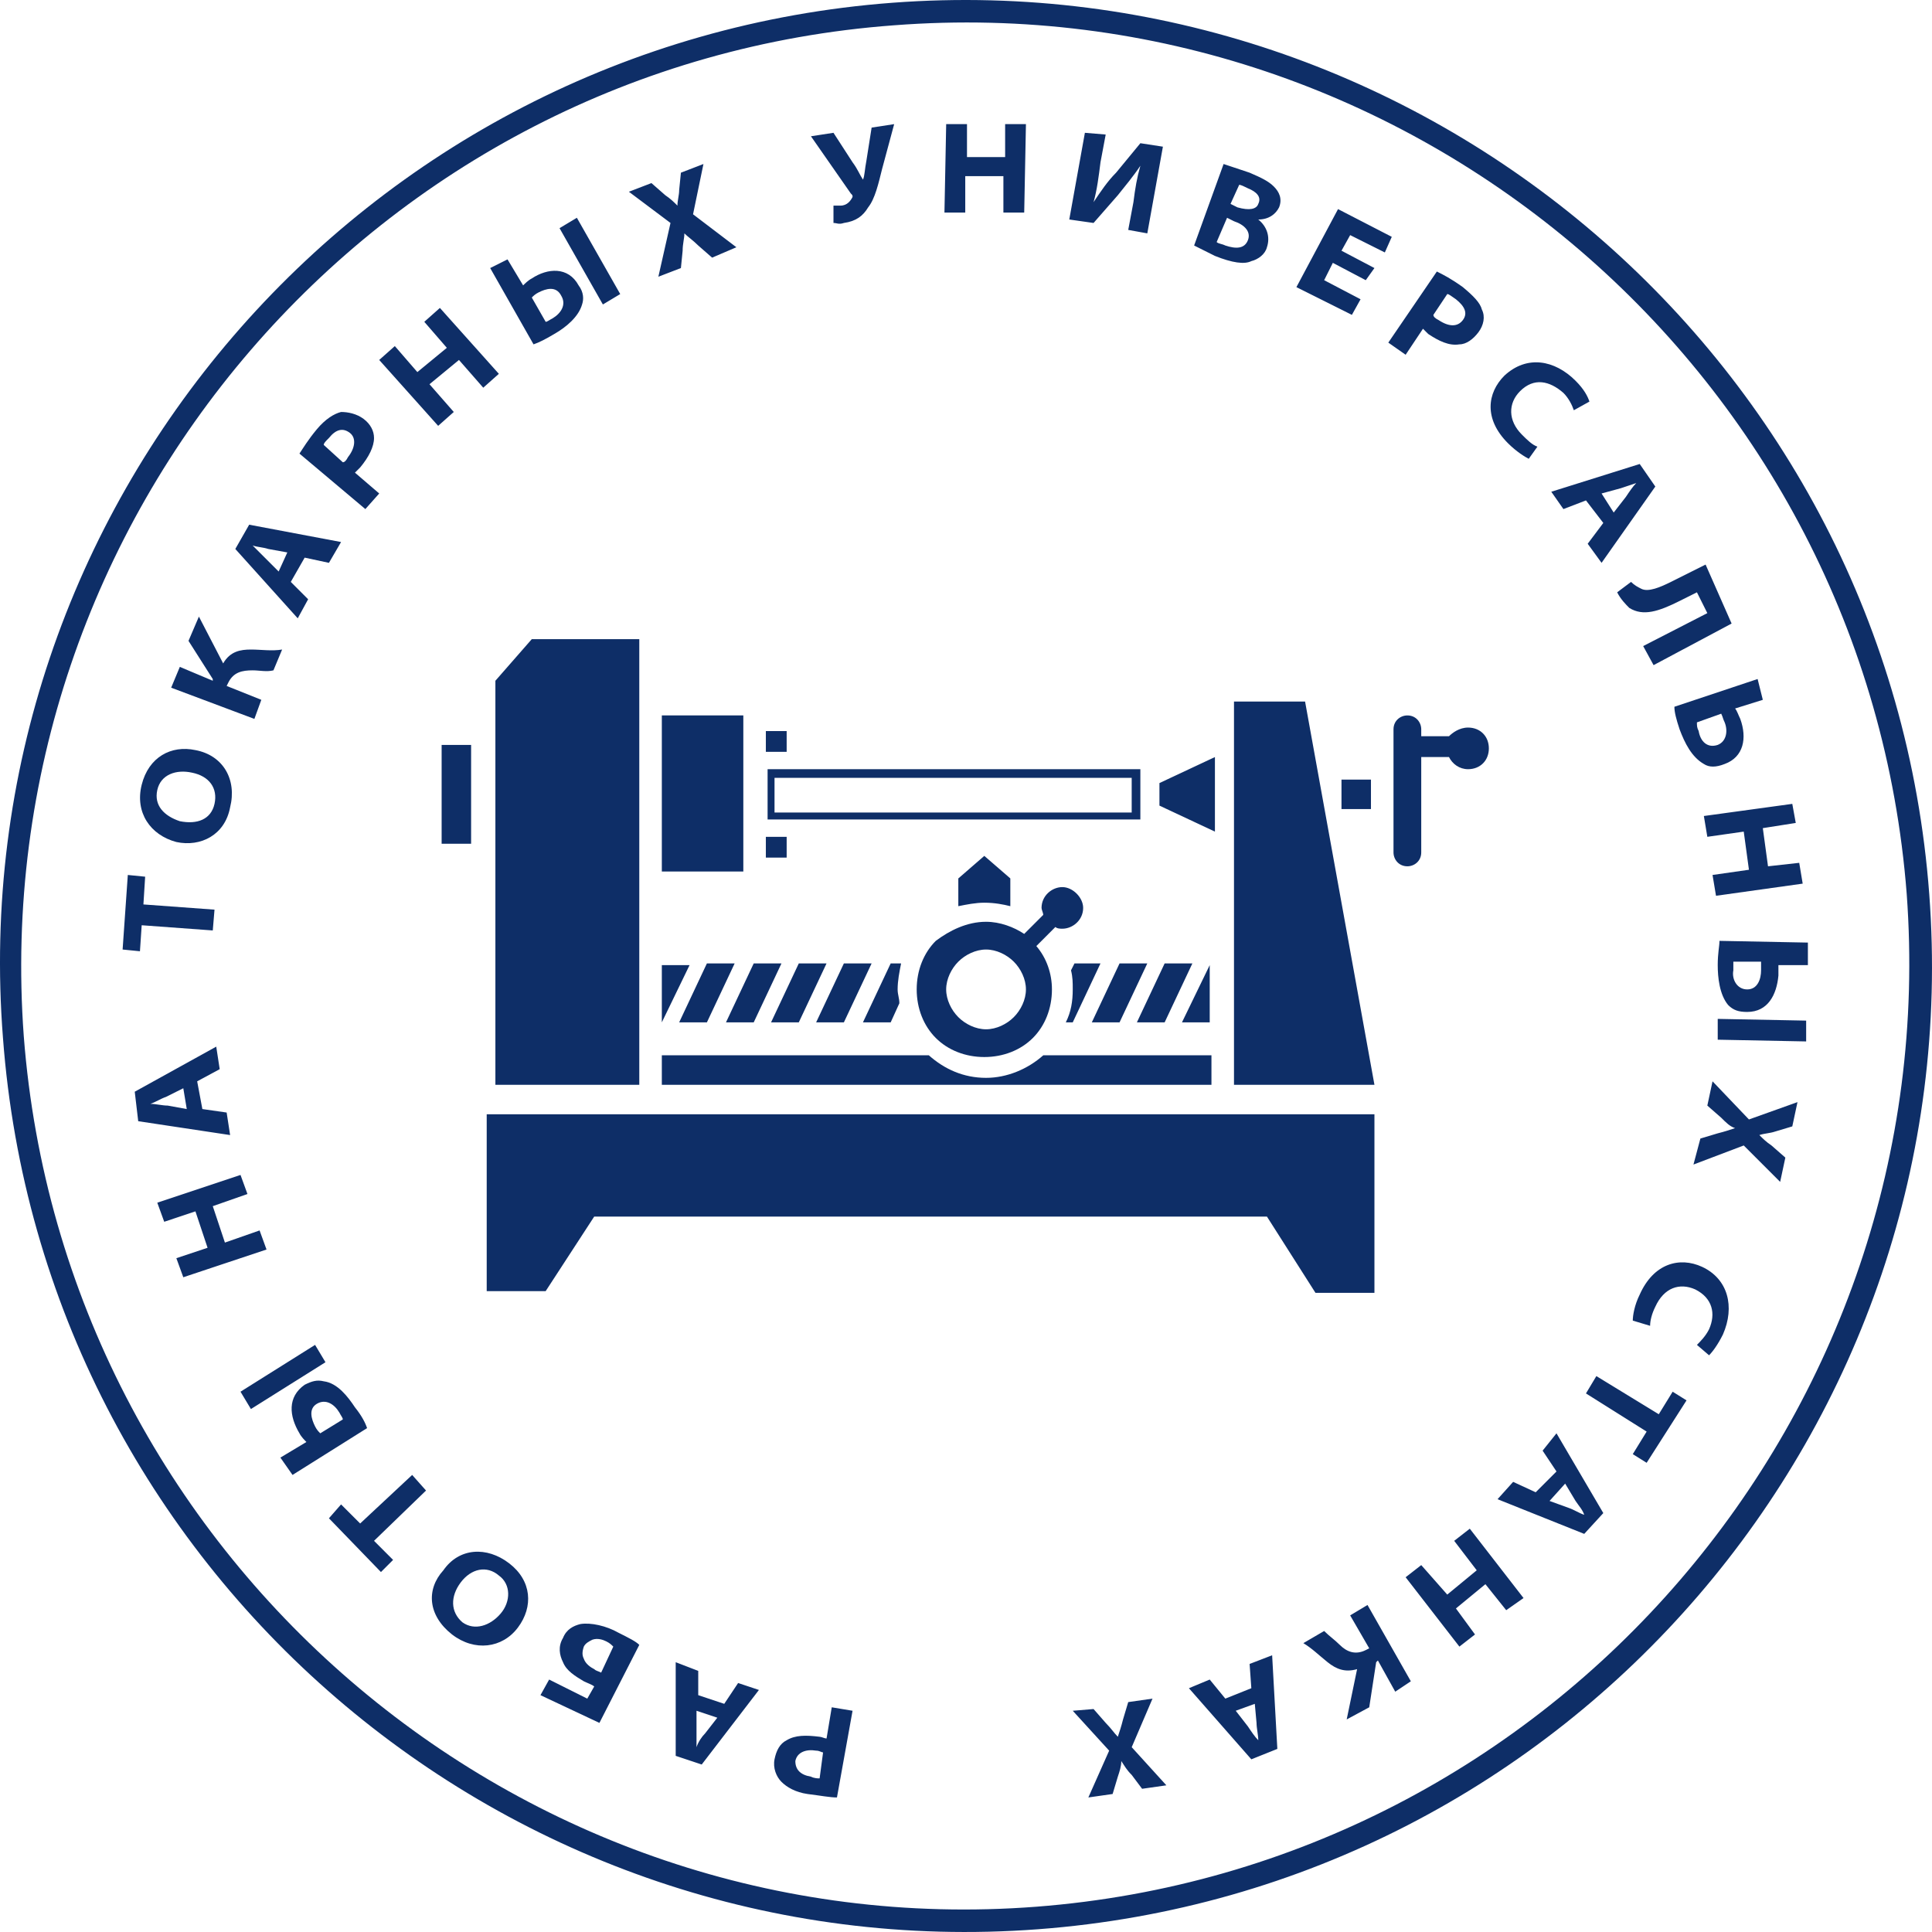 <?xml version="1.0" encoding="UTF-8"?> <svg xmlns="http://www.w3.org/2000/svg" width="160" height="160" viewBox="0 0 160 160" fill="none"> <path d="M85.968 159.772C42.03 163.075 3.549 130.046 0.246 85.96C-3.2 42.017 29.969 3.531 73.907 0.228C117.845 -3.075 156.47 29.954 159.772 74.04C163.075 117.983 130.05 156.469 85.968 159.772ZM74.05 2.094C31.117 5.254 -1.19 42.878 1.969 85.816C5.272 128.754 42.892 161.208 85.825 157.906C128.757 154.603 161.065 116.978 157.906 74.04C154.603 31.103 116.983 -1.208 74.05 2.094Z" fill="#0E2E67"></path> <path d="M88.841 141.678L91.856 144.981L90.133 148.858L92.143 148.571L92.574 147.135C92.718 146.704 92.861 146.273 92.861 145.843C93.148 146.273 93.292 146.561 93.723 146.992L94.584 148.14L96.594 147.853L93.723 144.694L95.446 140.673L93.435 140.96L93.005 142.396C92.861 142.971 92.718 143.401 92.574 143.832C92.287 143.545 91.999 143.114 91.569 142.683L90.564 141.535L88.841 141.678ZM103.917 141.104L104.061 142.683C104.061 143.114 104.205 143.689 104.205 144.119C103.917 143.832 103.63 143.401 103.343 142.971L102.338 141.678L103.917 141.104ZM101.476 140.673L100.184 139.093L98.461 139.811L103.63 145.699L105.784 144.837L105.353 137.083L103.487 137.801L103.63 139.811L101.476 140.673ZM116.84 139.237L113.251 132.918L111.815 133.78L113.394 136.508L113.107 136.652C112.245 137.083 111.528 136.796 110.953 136.221C110.522 135.79 110.092 135.503 109.661 135.072L107.938 136.078C108.656 136.508 109.23 137.083 109.948 137.657C110.666 138.232 111.384 138.519 112.389 138.232L111.527 142.396L113.394 141.391L113.968 137.657L114.112 137.514L115.548 140.098L116.84 139.237ZM126.173 132.344L121.722 126.6L120.43 127.605L122.297 130.046L119.856 132.057L117.702 129.615L116.409 130.621L120.861 136.365L122.153 135.36L120.574 133.205L123.015 131.195L124.738 133.349L126.173 132.344ZM129.62 122.866L130.481 124.302C130.768 124.733 131.055 125.02 131.199 125.451C130.768 125.307 130.338 125.02 129.907 124.876L128.327 124.302L129.62 122.866ZM127.179 123.584L125.312 122.722L124.02 124.158L131.199 127.03L132.779 125.307L128.902 118.701L127.753 120.137L128.902 121.861L127.179 123.584ZM132.204 113.962L131.343 115.398L136.368 118.558L135.22 120.425L136.368 121.143L139.671 115.973L138.522 115.255L137.373 117.122L132.204 113.962ZM136.655 109.798C136.655 109.367 136.799 108.793 137.086 108.218C137.804 106.639 139.096 106.208 140.389 106.782C141.825 107.5 142.112 108.793 141.537 110.085C141.25 110.66 140.819 111.09 140.532 111.378L141.537 112.239C141.825 111.952 142.255 111.378 142.686 110.516C143.691 108.218 143.117 105.921 140.963 104.915C139.096 104.054 136.943 104.628 135.794 107.213C135.363 108.075 135.22 108.936 135.22 109.367L136.655 109.798ZM140.245 96.443L144.409 94.863L147.425 97.879L147.855 95.868L146.707 94.863C146.276 94.576 145.989 94.289 145.701 94.001C146.132 93.858 146.563 93.858 146.994 93.714L148.43 93.283L148.86 91.273L144.84 92.709L141.825 89.55L141.394 91.56L142.543 92.565C142.973 92.996 143.26 93.283 143.691 93.427C143.26 93.571 142.83 93.714 142.255 93.858L140.819 94.289L140.245 96.443ZM149.578 84.523L142.255 84.38V86.103L149.578 86.247V84.523ZM145.845 79.641C145.845 79.784 145.845 80.072 145.845 80.359C145.845 81.077 145.558 81.939 144.696 81.939C143.835 81.939 143.404 81.077 143.548 80.359C143.548 80.072 143.548 79.784 143.548 79.641H145.845ZM149.722 78.061L142.399 77.918C142.399 78.349 142.255 78.923 142.255 79.928C142.255 80.933 142.399 82.369 143.117 83.231C143.548 83.662 143.978 83.805 144.696 83.805C146.419 83.805 147.137 82.369 147.281 80.79C147.281 80.503 147.281 80.072 147.281 79.928H149.722V78.061ZM148.43 66.573L141.107 67.578L141.394 69.301L144.409 68.871L144.84 72.03L141.825 72.461L142.112 74.184L149.291 73.179L149.004 71.456L146.419 71.743L145.989 68.583L148.717 68.153L148.43 66.573ZM142.543 59.105C142.686 59.393 142.686 59.536 142.83 59.824C143.117 60.541 142.973 61.403 142.255 61.69C141.394 61.978 140.819 61.403 140.676 60.541C140.532 60.254 140.532 60.111 140.532 59.824L142.543 59.105ZM145.558 56.233L138.666 58.531C138.666 58.962 138.809 59.536 139.096 60.398C139.527 61.547 140.102 62.696 141.107 63.27C141.537 63.557 142.112 63.557 142.83 63.27C144.409 62.696 144.696 61.116 144.122 59.536C143.978 59.249 143.835 58.818 143.691 58.675L145.989 57.957L145.558 56.233ZM141.25 46.755L138.378 48.191C137.517 48.622 136.512 49.053 135.937 48.766C135.65 48.622 135.363 48.479 135.076 48.191L133.927 49.053C134.214 49.628 134.645 50.058 134.932 50.346C136.081 51.064 137.373 50.633 139.096 49.771L140.532 49.053L141.394 50.776L136.081 53.505L136.943 55.084L143.404 51.638L141.25 46.755ZM132.635 40.868L134.214 40.437C134.645 40.293 135.076 40.15 135.507 40.006C135.22 40.293 134.932 40.724 134.645 41.155L133.64 42.447L132.635 40.868ZM132.779 43.309L131.486 45.032L132.635 46.612L137.086 40.293L135.794 38.426L128.471 40.724L129.476 42.16L131.343 41.442L132.779 43.309ZM127.322 36.99C126.891 36.847 126.461 36.416 126.03 35.985C124.881 34.836 124.881 33.4 125.886 32.395C127.035 31.246 128.327 31.533 129.476 32.539C129.907 32.969 130.194 33.544 130.338 33.975L131.63 33.257C131.486 32.826 131.199 32.251 130.481 31.533C128.758 29.81 126.461 29.379 124.594 31.103C123.158 32.539 122.871 34.693 124.881 36.703C125.599 37.421 126.317 37.852 126.604 37.996L127.322 36.99ZM119.856 24.353C119.999 24.353 120.143 24.497 120.574 24.784C121.291 25.358 121.579 25.933 121.148 26.507C120.717 27.082 119.999 27.082 119.138 26.507C118.85 26.364 118.707 26.22 118.707 26.076L119.856 24.353ZM114.974 28.374L116.409 29.379L117.845 27.225C117.989 27.369 118.133 27.512 118.276 27.656C119.138 28.23 119.999 28.661 120.861 28.518C121.435 28.518 122.009 28.087 122.44 27.512C122.871 26.938 123.015 26.22 122.727 25.646C122.584 25.071 122.009 24.497 121.148 23.779C120.143 23.061 119.568 22.773 118.994 22.486L114.974 28.374ZM113.825 22.199L111.097 20.763L111.815 19.471L114.686 20.907L115.261 19.614L110.81 17.317L107.363 23.779L111.958 26.076L112.676 24.784L109.661 23.204L110.379 21.768L113.107 23.204L113.825 22.199ZM101.62 18.035L102.194 18.322C103.056 18.609 103.63 19.183 103.343 19.901C103.056 20.619 102.338 20.619 101.476 20.332C101.189 20.189 100.902 20.189 100.758 20.045L101.62 18.035ZM102.625 15.306C102.769 15.306 103.056 15.45 103.343 15.593C104.061 15.88 104.492 16.311 104.205 16.886C104.061 17.317 103.487 17.46 102.481 17.173L101.907 16.886L102.625 15.306ZM98.892 20.332C99.179 20.476 99.753 20.763 100.615 21.194C102.051 21.768 103.056 21.912 103.63 21.625C104.205 21.481 104.779 21.05 104.922 20.476C105.21 19.614 104.922 18.753 104.205 18.178C105.066 18.178 105.64 17.747 105.928 17.173C106.215 16.455 105.928 15.88 105.497 15.45C105.066 15.019 104.492 14.732 103.487 14.301C102.625 14.014 101.764 13.726 101.333 13.583L98.892 20.332ZM89.846 10.998L88.553 18.178L90.564 18.465L92.574 16.168C93.148 15.45 93.866 14.588 94.441 13.726C94.153 14.732 94.01 15.593 93.866 16.742L93.435 19.04L95.015 19.327L96.307 12.147L94.441 11.86L92.43 14.301C91.712 15.019 91.138 15.88 90.564 16.742C90.851 15.737 90.994 14.588 91.138 13.439L91.569 11.142L89.846 10.998ZM78.359 10.28L78.215 17.604H79.938V14.588H83.097V17.604H84.82L84.964 10.28H83.241V13.008H80.082V10.28H78.359ZM67.159 11.285L70.461 16.024C70.605 16.168 70.605 16.168 70.605 16.311C70.461 16.599 70.174 17.029 69.6 17.029C69.313 17.029 69.169 17.029 69.025 17.029V18.465C69.313 18.465 69.456 18.609 69.887 18.465C70.892 18.322 71.466 17.891 71.897 17.173C72.472 16.455 72.759 15.162 73.046 14.014L74.051 10.28L72.184 10.567L71.754 13.296C71.61 14.014 71.61 14.588 71.466 14.875C71.179 14.444 71.036 14.014 70.605 13.439L69.025 10.998L67.159 11.285ZM60.984 20.476L57.395 17.747L58.256 13.583L56.39 14.301L56.246 15.737C56.246 16.168 56.102 16.599 56.102 17.029C55.815 16.742 55.528 16.455 55.097 16.168L53.949 15.162L52.082 15.88L55.528 18.465L54.523 22.917L56.39 22.199L56.533 20.763C56.533 20.189 56.677 19.758 56.677 19.327C56.964 19.614 57.395 19.901 57.825 20.332L58.974 21.337L60.984 20.476ZM46.339 18.896L49.928 25.215L51.364 24.353L47.774 18.035L46.339 18.896ZM44.041 24.64C44.185 24.497 44.328 24.353 44.615 24.21C45.19 23.922 46.051 23.635 46.482 24.497C46.913 25.215 46.482 25.933 45.764 26.364C45.477 26.507 45.333 26.651 45.19 26.651L44.041 24.64ZM40.595 22.199L44.185 28.518C44.615 28.374 45.19 28.087 45.908 27.656C46.913 27.082 47.918 26.22 48.205 25.215C48.349 24.784 48.349 24.21 47.918 23.635C47.056 22.055 45.333 22.199 44.041 23.061C43.754 23.204 43.467 23.491 43.323 23.635L42.031 21.481L40.595 22.199ZM31.405 29.81L36.287 35.267L37.58 34.118L35.569 31.821L38.01 29.81L40.021 32.108L41.313 30.959L36.431 25.502L35.139 26.651L37.005 28.805L34.564 30.815L32.698 28.661L31.405 29.81ZM26.811 36.847C26.811 36.703 26.954 36.559 27.241 36.272C27.816 35.554 28.39 35.411 28.964 35.842C29.539 36.272 29.395 37.134 28.821 37.852C28.677 38.139 28.534 38.283 28.39 38.283L26.811 36.847ZM30.257 42.16L31.405 40.868L29.395 39.144C29.539 39.001 29.682 38.857 29.826 38.714C30.544 37.852 30.975 36.99 30.975 36.272C30.975 35.698 30.687 35.123 30.113 34.693C29.539 34.262 28.821 34.118 28.246 34.118C27.672 34.262 26.954 34.693 26.236 35.554C25.518 36.416 25.087 37.134 24.8 37.565L30.257 42.16ZM23.077 47.33L21.928 46.181C21.641 45.894 21.211 45.463 20.923 45.176C21.354 45.319 21.785 45.319 22.216 45.463L23.795 45.75L23.077 47.33ZM25.231 46.181L27.241 46.612L28.246 44.889L20.636 43.453L19.488 45.463L24.657 51.207L25.518 49.628L24.082 48.191L25.231 46.181ZM14.175 56.951L21.067 59.536L21.641 57.957L18.77 56.808L18.913 56.521C19.344 55.659 20.062 55.515 20.923 55.515C21.498 55.515 22.072 55.659 22.646 55.515L23.364 53.792C22.503 53.936 21.641 53.792 20.78 53.792C19.918 53.792 19.057 53.936 18.482 54.941L16.472 51.064L15.611 53.074L17.621 56.233V56.377L14.893 55.228L14.175 56.951ZM13.026 65.424C13.313 64.132 14.605 63.701 15.898 63.988C17.334 64.275 18.052 65.281 17.765 66.573C17.477 67.865 16.329 68.296 14.893 68.009C13.6 67.578 12.739 66.716 13.026 65.424ZM11.734 64.993C11.159 67.291 12.452 69.158 14.605 69.732C16.616 70.163 18.626 69.158 19.057 66.86C19.631 64.562 18.482 62.552 16.185 62.121C14.175 61.69 12.308 62.696 11.734 64.993ZM17.621 77.056L17.765 75.333L11.877 74.902L12.021 72.604L10.585 72.461L10.154 78.636L11.59 78.779L11.734 76.625L17.621 77.056ZM15.467 91.847L13.888 91.56C13.457 91.56 12.883 91.416 12.452 91.416C12.883 91.273 13.313 90.986 13.744 90.842L15.18 90.124L15.467 91.847ZM16.329 89.55L18.195 88.544L17.908 86.678L11.159 90.411L11.447 92.853L19.057 94.001L18.77 92.135L16.759 91.847L16.329 89.55ZM15.18 105.777L22.072 103.479L21.498 101.9L18.626 102.905L17.621 99.889L20.493 98.884L19.918 97.304L13.026 99.602L13.6 101.182L16.185 100.32L17.19 103.336L14.605 104.197L15.18 105.777ZM20.78 116.691L26.954 112.814L26.093 111.378L19.918 115.255L20.78 116.691ZM26.523 118.701C26.38 118.558 26.236 118.414 26.093 118.127C25.805 117.553 25.518 116.691 26.236 116.26C26.954 115.829 27.672 116.26 28.103 116.978C28.246 117.265 28.39 117.409 28.39 117.553L26.523 118.701ZM24.226 122.148L30.4 118.271C30.257 117.84 29.97 117.265 29.395 116.547C28.821 115.686 27.959 114.537 26.811 114.393C26.236 114.25 25.805 114.393 25.231 114.68C23.795 115.686 23.939 117.265 24.8 118.701C24.944 118.989 25.231 119.276 25.375 119.419L23.221 120.712L24.226 122.148ZM35.282 123.44L34.133 122.148L29.826 126.169L28.246 124.589L27.241 125.738L31.549 130.19L32.554 129.185L30.975 127.605L35.282 123.44ZM38.298 134.354C37.292 133.493 37.292 132.2 38.154 131.051C39.016 129.903 40.308 129.615 41.313 130.477C42.318 131.195 42.318 132.631 41.456 133.636C40.595 134.642 39.303 135.072 38.298 134.354ZM37.436 135.36C39.303 136.796 41.6 136.508 42.892 134.785C44.185 133.062 44.041 130.908 42.174 129.472C40.308 128.036 38.01 128.179 36.718 130.046C35.282 131.626 35.426 133.78 37.436 135.36ZM49.785 138.519C49.497 138.375 49.354 138.375 49.21 138.232C48.923 138.088 48.492 137.801 48.349 137.37C48.205 137.083 48.205 136.796 48.349 136.365C48.492 136.078 48.779 135.934 49.067 135.79C49.497 135.647 49.928 135.79 50.215 135.934C50.503 136.078 50.646 136.221 50.79 136.365L49.785 138.519ZM49.641 142.683L52.944 136.221C52.656 135.934 52.082 135.647 51.221 135.216C50.215 134.642 48.923 134.354 48.062 134.498C47.487 134.642 46.913 134.929 46.626 135.647C46.195 136.365 46.339 137.083 46.626 137.657C46.913 138.375 47.631 138.806 48.349 139.237C48.636 139.38 49.067 139.524 49.21 139.668L48.636 140.673L45.477 139.093L44.759 140.386L49.641 142.683ZM59.405 142.253L58.4 143.545C58.113 143.832 57.825 144.263 57.682 144.694C57.682 144.263 57.682 143.689 57.682 143.258V141.678L59.405 142.253ZM57.825 140.386V138.375L55.959 137.657V145.412L58.113 146.13L62.851 139.955L61.128 139.38L59.979 141.104L57.825 140.386ZM67.877 147.279C67.733 147.279 67.446 147.279 67.159 147.135C66.297 146.992 65.867 146.561 65.867 145.843C66.01 145.125 66.728 144.837 67.59 144.981C67.877 144.981 68.02 145.125 68.164 145.125L67.877 147.279ZM70.605 141.678L68.882 141.391L68.451 143.976C68.308 143.976 68.02 143.832 67.877 143.832C66.728 143.689 65.867 143.689 65.148 144.119C64.574 144.407 64.287 144.981 64.143 145.699C64 146.417 64.287 147.135 64.718 147.566C65.148 147.997 65.867 148.428 66.872 148.571C68.02 148.715 68.738 148.858 69.313 148.858L70.605 141.678Z" fill="#0E2E67"></path> <path d="M83.671 75.046V72.748L81.517 70.881L79.364 72.748V75.046C80.081 74.902 80.799 74.758 81.517 74.758C82.379 74.758 83.097 74.902 83.671 75.046ZM94.153 84.667H96.451L98.748 79.785H96.451L94.153 84.667ZM90.42 84.667H92.717L95.015 79.785H92.717L90.42 84.667ZM88.266 84.667H88.84L91.138 79.785H88.984L88.697 80.359C88.84 80.933 88.84 81.364 88.84 81.939C88.84 82.944 88.697 83.805 88.266 84.667ZM71.466 84.667H73.763L74.481 83.088C74.481 82.657 74.338 82.37 74.338 81.939C74.338 81.221 74.481 80.503 74.625 79.785H73.763L71.466 84.667ZM67.589 84.667H69.887L72.184 79.785H69.887L67.589 84.667ZM63.856 84.667H66.153L68.451 79.785H66.153L63.856 84.667ZM60.123 84.667H62.42L64.718 79.785H62.42L60.123 84.667ZM56.246 84.667H58.543L60.841 79.785H58.543L56.246 84.667ZM54.81 84.667V79.928H57.107L54.81 84.667ZM50.072 87.108H46.195V85.96H50.072V87.108ZM50.072 83.662H46.195V82.513H50.072V83.662ZM50.072 80.215H46.195V79.067H50.072V80.215ZM50.072 76.769H46.195V75.62H50.072V76.769ZM50.072 56.09C50.072 56.808 49.497 57.382 48.779 57.382C48.061 57.382 47.487 56.808 47.487 56.09C47.487 55.372 48.061 54.797 48.779 54.797C49.497 54.797 50.072 55.372 50.072 56.09ZM121.578 60.254C122.583 60.254 123.301 60.972 123.301 61.978C123.301 62.983 122.583 63.701 121.578 63.701C120.86 63.701 120.286 63.27 119.999 62.696H117.701V70.594C117.701 71.312 117.127 71.743 116.553 71.743C115.835 71.743 115.404 71.168 115.404 70.594V60.398C115.404 59.68 115.978 59.249 116.553 59.249C117.271 59.249 117.701 59.824 117.701 60.398V60.972H119.999C120.286 60.685 120.86 60.254 121.578 60.254ZM54.81 59.249H61.559V72.174H54.81V59.249ZM39.015 69.876H36.574V61.69H39.015V69.876ZM63.425 69.302H65.148V71.025H63.425V69.302ZM63.425 60.542H65.148V62.265H63.425V60.542ZM113.537 67.004H111.096V64.562H113.537V67.004ZM93.722 64.419H64.143V67.291H93.722V64.419V64.419ZM94.297 67.865H63.569V63.701H94.44V67.865H94.297ZM108.081 58.1L113.825 89.837H102.194V58.1H108.081ZM100.615 62.696V68.871L96.02 66.717V64.85L100.615 62.696ZM52.943 52.931V89.837H41.026V56.377L44.041 52.931H52.943ZM49.21 100.751H104.922L108.943 107.069H113.825V92.278H40.307V106.926H45.19L49.21 100.751ZM54.81 89.837H100.327V87.396H86.399C85.107 88.544 83.384 89.263 81.661 89.263C79.794 89.263 78.215 88.544 76.922 87.396H54.81V89.837ZM100.184 79.928V84.667H97.886L100.184 79.928ZM83.958 79.641C83.384 79.067 82.522 78.636 81.661 78.636C80.799 78.636 79.938 79.067 79.364 79.641C78.789 80.215 78.358 81.077 78.358 81.939C78.358 82.8 78.789 83.662 79.364 84.236C79.938 84.811 80.799 85.242 81.661 85.242C82.522 85.242 83.384 84.811 83.958 84.236C84.533 83.662 84.963 82.8 84.963 81.939C84.963 81.077 84.533 80.215 83.958 79.641ZM81.661 76.338C82.81 76.338 83.958 76.769 84.82 77.343L86.399 75.764C86.399 75.62 86.256 75.333 86.256 75.189C86.256 74.184 87.117 73.466 87.979 73.466C88.84 73.466 89.702 74.328 89.702 75.189C89.702 76.195 88.84 76.912 87.979 76.912C87.835 76.912 87.548 76.912 87.404 76.769L85.825 78.349C86.686 79.354 87.117 80.646 87.117 81.939C87.117 83.518 86.543 84.954 85.538 85.96C84.533 86.965 83.097 87.539 81.517 87.539C79.938 87.539 78.502 86.965 77.497 85.96C76.492 84.954 75.917 83.518 75.917 81.939C75.917 80.359 76.492 78.923 77.497 77.918C78.645 77.056 80.081 76.338 81.661 76.338Z" fill="#0E2E67"></path> </svg> 
